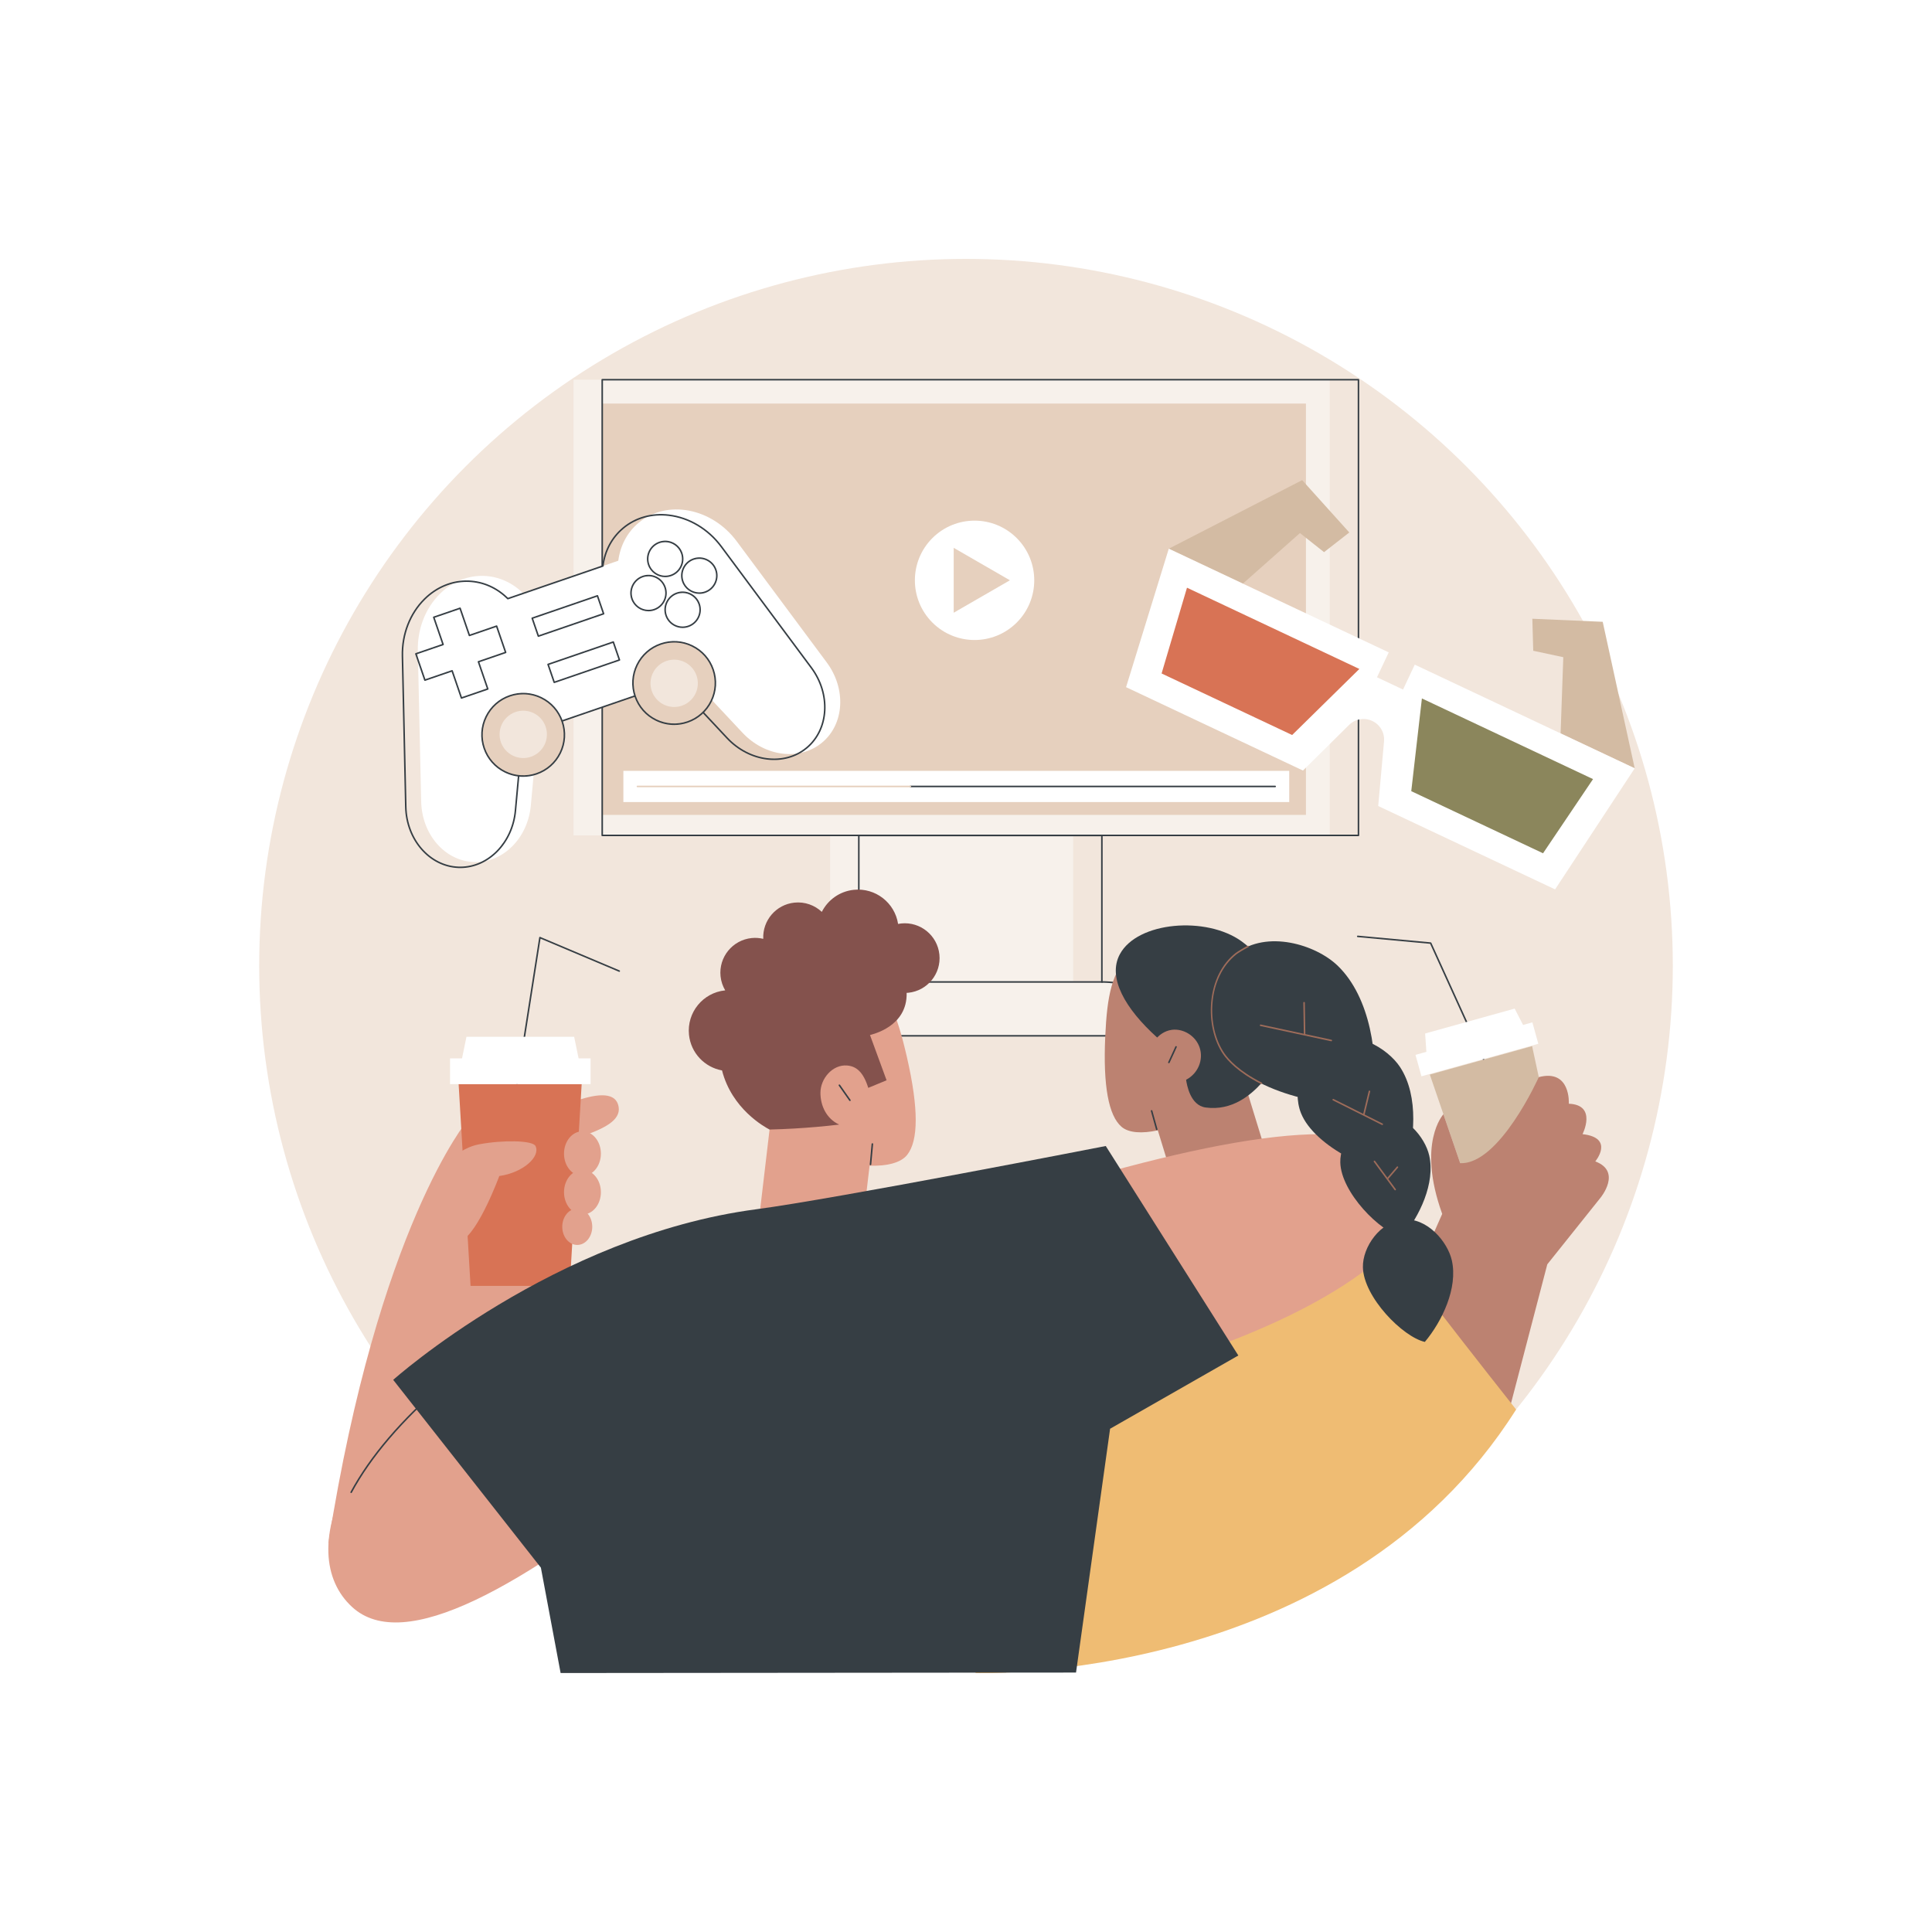 <?xml version="1.0" encoding="utf-8"?>
<!-- Generator: Adobe Illustrator 27.5.0, SVG Export Plug-In . SVG Version: 6.00 Build 0)  -->
<svg version="1.1" xmlns="http://www.w3.org/2000/svg" xmlns:xlink="http://www.w3.org/1999/xlink" x="0px" y="0px"
	 viewBox="0 0 2500 2500" style="enable-background:new 0 0 2500 2500;" xml:space="preserve">
<g id="Background">
	<rect style="fill:#FFFFFF;" width="2500" height="2500"/>
</g>
<g id="Illustration">
	<g id="SmartTV_content_1_">
		<circle style="fill:#F2E6DC;" cx="1250" cy="1249.601" r="914.601"/>
		<g>
			<g>
				<rect x="742.152" y="491.35" style="fill:#F7F1EB;" width="978.582" height="589.66"/>
				<rect x="779.266" y="522.221" style="fill:#E6D0BE;" width="910.614" height="532.25"/>
				<rect x="1074.186" y="1081.121" style="fill:#F7F1EB;" width="314.515" height="189.516"/>
				<path style="fill:#363E44;" d="M1757.848,1082.011H779.267c-0.553,0-1-0.447-1-1v-589.66c0-0.553,0.447-1,1-1h978.581
					c0.552,0,1,0.447,1,1v589.66C1758.848,1081.563,1758.399,1082.011,1757.848,1082.011z M780.267,1080.011h976.581v-587.66
					H780.267V1080.011z"/>
				<path style="fill:#F7F1EB;" d="M1547.733,1340.343H993.112c22.866-42.281,67.067-68.628,115.134-68.628h324.352
					C1480.667,1271.715,1524.867,1298.062,1547.733,1340.343z"/>
				<g>
					<path style="fill:#363E44;" d="M1426.814,1271.638H1110.3V1080.12h316.515V1271.638z M1112.3,1269.638h312.515V1082.12H1112.3
						V1269.638z"/>
					<path style="fill:#363E44;" d="M1549.403,1341.343H991.44l0.791-1.473c11.235-20.938,28.531-38.651,50.019-51.223
						c21.255-12.437,45.132-19.01,69.05-19.01c0.553,0,1,0.447,1,1s-0.447,1-1,1c-48.141,0-93.677,26.52-116.504,67.705h551.25
						c-22.253-39.943-71.418-67.705-120.231-67.705c-0.553,0-1-0.447-1-1s0.447-1,1-1c50.115,0,100.611,28.881,122.799,70.232
						L1549.403,1341.343z"/>
				</g>
			</g>
			
				<ellipse transform="matrix(0.707 -0.707 0.707 0.707 -161.527 1111.799)" style="fill:#FFFFFF;" cx="1261.297" cy="750.88" rx="77.243" ry="77.243"/>
			<polygon style="fill:#E6D0BE;" points="1306.813,750.88 1234.075,708.885 1234.075,792.875 			"/>
			<rect x="806.64" y="997.482" style="fill:#FFFFFF;" width="861.597" height="40.374"/>
			<path style="fill:#363E44;" d="M1650.048,1018.669h-471.964c-0.553,0-1-0.447-1-1c0-0.553,0.447-1,1-1h471.964
				c0.553,0,1,0.447,1,1C1651.048,1018.222,1650.601,1018.669,1650.048,1018.669z"/>
			<path style="fill:#E6D0BE;" d="M1178.084,1018.669H824.829c-0.553,0-1-0.447-1-1c0-0.553,0.447-1,1-1h353.255
				c0.553,0,1,0.447,1,1C1179.084,1018.222,1178.637,1018.669,1178.084,1018.669z"/>
		</g>
		<g>
			<g>
				<g>
					<path style="fill:#BC8271;" d="M1430.157,1341.81c2.405-53.875,8.556-85.065,32.933-107.152
						c32.762-29.683,80.524-20.293,85.495-19.237c3.174,0.673,48.873,7.536,69,49.454c19.877,41.398,17.137,91.876-9.479,128.787
						l29.778,96.982c9.56,31.135-7.93,64.125-39.065,73.685l-7.052,2.166c-31.135,9.56-64.125-7.93-73.685-39.065l-19.892-64.785
						c-20.259,4.412-37.642,3.486-46.977-4.596C1434.493,1443.574,1427.323,1405.254,1430.157,1341.81z"/>
					<path style="fill:#363E44;" d="M1496.828,1462.384c-0.438,0-0.84-0.29-0.963-0.732l-6.651-23.912
						c-0.147-0.531,0.164-1.083,0.696-1.231c0.524-0.146,1.084,0.164,1.231,0.696l6.651,23.912c0.147,0.531-0.164,1.083-0.696,1.231
						C1497.008,1462.372,1496.917,1462.384,1496.828,1462.384z"/>
					<path style="fill:#363E44;" d="M1512.523,1375.827c-0.144,0-0.289-0.031-0.428-0.097c-0.499-0.236-0.712-0.833-0.475-1.332
						c3.553-7.483,5.7-12.276,7.269-15.776c0.771-1.72,1.404-3.136,2.001-4.415c0.234-0.499,0.83-0.715,1.329-0.483
						c0.5,0.233,0.717,0.828,0.483,1.329c-0.593,1.271-1.223,2.678-1.988,4.387c-1.572,3.509-3.725,8.313-7.287,15.816
						C1513.257,1375.616,1512.897,1375.827,1512.523,1375.827z"/>
					<path style="fill:#363E44;" d="M1449.096,1234.725c22.912-42.488,112.099-49.451,157.495-16.663
						c61.389,44.34,66.611,138.483,25.623,183.684c-13.751,15.164-38.084,36.039-72.143,31.338
						c-19.888-2.745-24.314-29.426-25.258-35.884c15.332-7.95,22.664-25.627,17.652-41.25
						c-5.047-15.736-21.305-25.302-36.114-23.363c-9.823,1.286-16.395,7.292-18.99,9.965
						C1455.94,1305.281,1432.769,1265.001,1449.096,1234.725z"/>
				</g>
				<g>
					<g>
						<path style="fill:#363E44;" d="M1924.123,1381.692c-0.381,0-0.744-0.218-0.911-0.586l-72.626-159.793l-93.762-8.652
							c-0.55-0.051-0.955-0.538-0.904-1.088c0.051-0.549,0.54-0.945,1.088-0.904l94.34,8.706c0.357,0.033,0.67,0.256,0.818,0.582
							l72.866,160.321c0.229,0.503,0.007,1.096-0.496,1.324C1924.401,1381.664,1924.261,1381.692,1924.123,1381.692z"/>
						<polygon style="fill:#D3BBA3;" points="1923.357,1603.963 2030.061,1574.297 1982.547,1353.7 1850.192,1390.498 						"/>
						
							<rect x="1833.897" y="1343.917" transform="matrix(-0.964 0.268 -0.268 -0.964 4118.649 2154.709)" style="fill:#FFFFFF;" width="156.902" height="28.755"/>
						<polygon style="fill:#FFFFFF;" points="1846.046,1365.564 1972.889,1330.299 1959.97,1305.132 1844.12,1337.341 						"/>
					</g>
					<path style="fill:#BC8271;" d="M1991.181,1393.785c0,0-50.804,113.605-101.699,111.344l-21.686-63.272
						c0,0-34.688,36.973-1.588,128.945l-78.718,178.053l167.755,66.98l46.956-179.802l68.857-86.17c0,0,28.169-33.952-6.754-46.987
						c0,0,25.512-30.568-16.514-35.294c0,0,19.386-37.909-17.728-39.373C2030.061,1428.21,2032.872,1382.911,1991.181,1393.785z"/>
					<path style="fill:#EFBC73;" d="M1961.844,1823.906c0,0-225.808-284.612-222.953-298.833
						c-66-12.543-52.672-23.555-123.379-20.366c-186.874,8.428-469.2,104.437-469.2,104.437l20.989,292.154l113.99,3.954
						l-18.994,259.632C1262.296,2164.883,1736.153,2181.326,1961.844,1823.906z"/>
				</g>
			</g>
			<g>
				<g>
					<path style="fill:#E2A18D;" d="M1173.605,1368.183c-12.879-56.213-25.342-87.844-55.23-106.396
						c-40.167-24.933-88.608-5.879-93.635-3.813c-3.209,1.318-49.966,17.317-63.087,65.281
						c-12.958,47.368-0.378,99.944,34.713,133.662l-12.696,107.745c-4.076,34.59,20.661,65.935,55.251,70.011l7.835,0.923
						c34.59,4.076,65.935-20.661,70.011-55.251l8.481-71.975c22.159,0.749,40.269-3.564,48.536-13.859
						C1188.592,1476.071,1188.773,1434.38,1173.605,1368.183z"/>
					<path style="fill:#363E44;" d="M1126.438,1507.78c-0.03,0-0.061-0.001-0.092-0.004c-0.55-0.05-0.955-0.536-0.905-1.087
						l2.404-26.432c0.051-0.549,0.536-0.96,1.087-0.905c0.55,0.05,0.955,0.537,0.905,1.087l-2.404,26.432
						C1127.385,1507.39,1126.949,1507.78,1126.438,1507.78z"/>
					<path style="fill:#363E44;" d="M1099.8,1424.761c-0.311,0-0.617-0.145-0.813-0.416c-2.61-3.628-4.901-6.935-7.326-10.436
						c-1.973-2.848-4.005-5.782-6.313-9.036c-0.319-0.45-0.214-1.074,0.237-1.394c0.449-0.32,1.075-0.214,1.394,0.237
						c2.313,3.26,4.35,6.2,6.325,9.054c2.42,3.493,4.706,6.793,7.306,10.406c0.322,0.448,0.221,1.073-0.228,1.396
						C1100.206,1424.699,1100.002,1424.761,1099.8,1424.761z"/>
					<path style="fill:#84524D;" d="M891.551,1338.957c-2.947-28.759,17.978-54.462,46.739-57.41
						c0.044-0.005,0.089-0.006,0.135-0.011c-3.203-5.427-5.35-11.588-6.034-18.267c-2.538-24.768,15.482-46.903,40.25-49.441
						c5.175-0.53,10.218-0.117,15.007,1.022c-1.077-23.703,16.485-44.412,40.385-46.861c13.506-1.384,26.202,3.376,35.391,11.978
						c7.8-15.413,23.03-26.666,41.49-28.558c27.923-2.861,52.973,16.724,57.208,44.152c1.319-0.255,2.651-0.477,4.014-0.617
						c24.768-2.538,46.903,15.482,49.441,40.25c2.538,24.767-15.482,46.903-40.25,49.441c-0.714,0.073-1.419,0.071-2.128,0.11
						c1.067,44.026-44.741,53.647-47.425,54.591c7.158,19.52,14.314,39.041,21.469,58.561c-7.434,2.906-16.276,6.888-23.71,9.795
						c-6.438-20.617-15.507-27.988-27.442-28.944c-18.796-1.505-34.457,17.04-34.444,35.306c0.013,16.673,7.588,33.407,24.23,41.155
						c-18.674,2.205-38.281,3.971-58.763,5.133c-10.684,0.607-21.143,1.022-31.356,1.271c-6.554-3.454-48.745-26.617-61.458-76.486
						C911.933,1381.088,893.984,1362.7,891.551,1338.957z"/>
				</g>
				<g>
					<g>
						<path style="fill:#E2A18D;" d="M757.886,1468.712c-27.454,10.076-53.246,8.609-57.607-3.275
							c-4.362-11.885,14.358-29.687,41.812-39.763c27.454-10.076,52.192-13.34,57.607,3.275
							C805.772,1447.589,785.34,1458.636,757.886,1468.712z"/>
						<path style="fill:#E2A18D;" d="M605.145,1449.428c0,0-115.65,137.989-180.232,547.567l157.443,25.848l145.199-386.808
							L605.145,1449.428z"/>
						<g>
							<path style="fill:#363E44;" d="M667.08,1415.87c-0.051,0-0.103-0.004-0.156-0.012c-0.545-0.086-0.918-0.598-0.833-1.143
								l31.592-201.629c0.048-0.304,0.233-0.568,0.502-0.719c0.269-0.149,0.593-0.167,0.875-0.047l102.634,43.337
								c0.509,0.215,0.747,0.801,0.532,1.31c-0.215,0.509-0.804,0.747-1.31,0.532l-101.455-42.839l-31.393,200.364
								C667.99,1415.519,667.565,1415.87,667.08,1415.87z"/>
							<polygon style="fill:#D87355;" points="737.243,1663.927 608.892,1663.927 593.465,1402.869 752.67,1402.869 							"/>
							<rect x="582.355" y="1369.544" style="fill:#FFFFFF;" width="181.835" height="33.325"/>
							<polygon style="fill:#FFFFFF;" points="749.56,1373.741 596.985,1373.741 603.597,1341.631 742.949,1341.631 							"/>
						</g>
						<ellipse style="fill:#E2A18D;" cx="753.69" cy="1492.82" rx="23.864" ry="28.941"/>
						<ellipse style="fill:#E2A18D;" cx="753.69" cy="1542.692" rx="23.864" ry="28.941"/>
						<ellipse style="fill:#E2A18D;" cx="746.965" cy="1587.416" rx="19.41" ry="23.54"/>
						<g>
							<path style="fill:#E2A18D;" d="M562.251,1525.073c0,0,21.534-37.486,57.812-44.354c29.679-5.619,69.153-5.321,72.864,2.204
								c6.721,13.627-15.796,34.449-46.844,38.839c0,0-26.57,72.436-49.098,83.924
								C574.457,1617.173,562.251,1525.073,562.251,1525.073z"/>
						</g>
					</g>
					<path style="fill:#E2A18D;" d="M715.005,1668.952c-278.442,167.569-335.329,340.514-259.45,410.433
						c67.207,61.927,219.826-25.591,411.7-179.057C821.221,1828.243,772.893,1754.707,715.005,1668.952z"/>
					<path style="fill:#363E44;" d="M454.408,1931.999c-0.16,0-0.323-0.038-0.475-0.12c-0.485-0.263-0.667-0.869-0.404-1.355
						c25.116-46.47,65.662-93.922,120.514-141.04c0.419-0.358,1.049-0.313,1.41,0.107c0.359,0.419,0.311,1.05-0.107,1.41
						c-54.664,46.958-95.058,94.22-120.057,140.474C455.108,1931.81,454.764,1931.999,454.408,1931.999z"/>
					<path style="fill:#E2A18D;" d="M1433.399,1516.708c242.759-66.659,394.449-72.337,402.099,25.858
						c4.926,63.23-107.492,148.725-296.108,211.765C1505.733,1679.535,1472.177,1608.083,1433.399,1516.708z"/>
					<path style="fill:#363E44;" d="M508.796,1785.524c0,0,208.543-186.367,469.913-220.755
						c101.836-13.399,452.142-81.846,452.142-81.846l171.548,271.082l-165.946,94.791l-44.077,315.492l-666.946,0.601
						l-25.535-136.36L508.796,1785.524z"/>
				</g>
			</g>
			<g>
				<path style="fill:#363E44;" d="M1777.298,1423.086c6.484-55.829-3.685-132.197-46.237-173.369
					c-28.472-27.549-92.044-46.89-131.624-15.708c-37.931,29.881-39.969,94.612-15.829,129.651
					C1618.984,1415.007,1732.777,1439.667,1777.298,1423.086z"/>
				<path style="fill:#363E44;" d="M1816.665,1517.079c14.252-40.2,19.664-98.414-4.84-136.077
					c-16.396-25.201-60.146-50.275-94.706-33.912c-33.119,15.68-45.59,63.218-33.667,93.226
					C1700.923,1484.29,1780.923,1521.804,1816.665,1517.079z"/>
				<path style="fill:#363E44;" d="M1814.479,1600.73c22.318-26.716,42.984-69.725,34.926-105.501
					c-5.392-23.938-31.752-55.545-62.843-52.835c-29.794,2.597-52.832,35.433-52.227,61.78
					C1735.221,1542.783,1785.788,1594.2,1814.479,1600.73z"/>
				<path style="fill:#363E44;" d="M1843.746,1736.441c22.318-26.716,42.984-69.725,34.926-105.501
					c-5.392-23.938-31.752-55.545-62.843-52.835c-29.794,2.597-52.832,35.433-52.227,61.78
					C1764.488,1678.494,1815.055,1729.911,1843.746,1736.441z"/>
				<path style="fill:#9E6C5A;" d="M1722.71,1347.398c-0.069,0-0.141-0.007-0.211-0.022l-91.483-19.683
					c-0.54-0.116-0.884-0.647-0.768-1.188c0.116-0.541,0.649-0.887,1.188-0.768l91.483,19.683c0.54,0.116,0.884,0.647,0.768,1.188
					C1723.586,1347.078,1723.171,1347.398,1722.71,1347.398z"/>
				<path style="fill:#9E6C5A;" d="M1688.121,1338.727c-0.545,0-0.991-0.438-1-0.984l-0.638-40.228
					c-0.009-0.552,0.432-1.007,0.984-1.016c0.005,0,0.011,0,0.016,0c0.545,0,0.991,0.438,1,0.984l0.638,40.228
					c0.009,0.552-0.432,1.007-0.984,1.016C1688.132,1338.727,1688.126,1338.727,1688.121,1338.727z"/>
				<path style="fill:#9E6C5A;" d="M1788.626,1455.782c-0.15,0-0.304-0.034-0.447-0.106l-63.423-31.793
					c-0.493-0.247-0.693-0.848-0.445-1.342c0.247-0.493,0.848-0.694,1.342-0.445l63.423,31.793c0.493,0.247,0.693,0.848,0.445,1.342
					C1789.346,1455.58,1788.992,1455.782,1788.626,1455.782z"/>
				<path style="fill:#9E6C5A;" d="M1764.883,1442.858c-0.078,0-0.157-0.009-0.235-0.028c-0.537-0.129-0.867-0.67-0.737-1.206
					l7.158-29.65c0.129-0.537,0.677-0.87,1.206-0.737c0.537,0.129,0.867,0.67,0.737,1.206l-7.158,29.65
					C1765.743,1442.551,1765.334,1442.858,1764.883,1442.858z"/>
				<path style="fill:#9E6C5A;" d="M1805.358,1540.282c-0.308,0-0.61-0.141-0.806-0.407l-26.817-36.405
					c-0.328-0.444-0.233-1.07,0.212-1.397c0.442-0.329,1.071-0.233,1.397,0.212l26.817,36.405c0.328,0.444,0.233,1.07-0.212,1.397
					C1805.772,1540.219,1805.564,1540.282,1805.358,1540.282z"/>
				<path style="fill:#9E6C5A;" d="M1795.612,1526.073c-0.23,0-0.462-0.079-0.65-0.24c-0.42-0.359-0.469-0.99-0.109-1.41
					l12.644-14.767c0.361-0.421,0.992-0.466,1.41-0.109c0.42,0.359,0.469,0.99,0.109,1.41l-12.644,14.767
					C1796.174,1525.955,1795.894,1526.073,1795.612,1526.073z"/>
				<path style="fill:#9E6C5A;" d="M1632.213,1402.746c-0.151,0-0.306-0.034-0.45-0.107c-30.059-15.195-43.588-30.589-48.978-38.412
					c-12.006-17.427-17.813-42.63-15.534-67.419c2.474-26.915,13.685-49.497,31.567-63.585c1.896-1.493,10.375-6.781,15.733-9.389
					c0.498-0.241,1.097-0.033,1.337,0.462c0.241,0.496,0.035,1.095-0.462,1.337c-5.444,2.649-13.795,7.92-15.37,9.16
					c-37.971,29.913-39.578,93.53-15.625,128.299c5.282,7.667,18.571,22.767,48.233,37.762c0.493,0.249,0.69,0.851,0.441,1.344
					C1632.931,1402.546,1632.578,1402.746,1632.213,1402.746z"/>
			</g>
		</g>
		<g>
			<polygon style="fill:#D3BBA3;" points="1512.402,710.018 1684.999,621.295 1745.99,689.018 1713.314,714.487 1682.124,689.792 
				1608.296,755.218 			"/>
			<polygon style="fill:#D3BBA3;" points="2115.308,994.201 2073.898,804.605 1982.844,800.661 1983.996,842.074 2022.894,850.415 
				2019.414,949 			"/>
			<path style="fill:#FFFFFF;" d="M1830.702,860.05l-15.185,32.216l-33.694-15.882l15.185-32.216l-284.606-134.151l-55.275,179.167
				l228.904,107.895l59.642-58.995c7.952-7.866,19.971-9.926,30.089-5.157c10.117,4.769,16.178,15.351,15.172,26.49l-7.547,83.55
				l228.904,107.895l103.02-156.662L1830.702,860.05z"/>
			<polygon style="fill:#D87355;" points="1672.026,951.104 1503.094,871.477 1535.956,760.493 1758.999,865.625 			"/>
			<polygon style="fill:#8B865C;" points="1826.169,1023.76 1996.692,1104.137 2061.385,1008.156 1839.933,903.774 			"/>
		</g>
		<g>
			<path style="fill:#FFFFFF;" d="M1069.76,857.138L953.284,700.422c-32.27-43.417-90.469-54.385-126.936-23.921
				c-15.07,12.589-23.817,30.094-26.307,49.081l-122.977,42.216c-13.627-13.454-31.282-21.894-50.905-22.574
				c-47.489-1.643-86.682,42.755-85.482,96.838l4.334,195.212c0.948,42.685,30.842,76.901,68.32,78.199
				c37.48,1.299,69.67-30.766,73.569-73.282l9.032-98.481l197.26-67.716l67.613,72.171c29.19,31.157,74.288,36.691,103.067,12.647
				C1092.652,936.768,1095.228,891.405,1069.76,857.138z"/>
			<path style="fill:#363E44;" d="M595.576,1123.354c-0.736,0-1.473-0.013-2.212-0.039c-37.895-1.312-68.329-36.09-69.286-79.175
				l-4.334-195.212c-0.633-28.528,9.932-55.682,28.983-74.499c15.994-15.796,36.44-24.092,57.532-23.362
				c19.071,0.661,36.738,8.414,51.13,22.428L779.2,731.68c2.747-19.878,11.909-36.83,26.524-49.06
				c0.016-0.015,0.032-0.029,0.049-0.044c16.208-13.539,37.427-19.544,59.75-16.898c26.593,3.148,51.608,18.089,68.631,40.99
				l116.476,156.716c25.707,34.59,23.05,80.728-6.051,105.037c-29.096,24.31-74.972,18.721-104.437-12.73l-67.17-71.698
				l-196.037,67.295l-8.973,97.838C664.104,1091.202,632.526,1123.353,595.576,1123.354z M603.692,753.023
				c-19.662,0-38.593,8.047-53.559,22.828c-18.663,18.432-29.011,45.051-28.39,73.031l4.334,195.212
				c0.934,42.026,30.52,75.945,67.354,77.222c0.716,0.024,1.433,0.037,2.144,0.037c35.925,0,66.631-31.363,70.395-72.411
				l9.032-98.482c0.036-0.392,0.299-0.727,0.672-0.854l197.261-67.716c0.37-0.127,0.784-0.024,1.054,0.263l67.612,72.171
				c28.74,30.678,73.411,36.195,101.695,12.563c28.287-23.63,30.803-68.569,5.728-102.309L932.549,707.861
				c-16.695-22.462-41.211-37.113-67.261-40.197c-21.739-2.573-42.406,3.252-58.182,16.405c-0.017,0.016-0.032,0.029-0.049,0.044
				c-14.403,12.031-23.379,28.782-25.958,48.441c-0.049,0.377-0.308,0.692-0.667,0.816l-122.978,42.216
				c-0.357,0.123-0.758,0.031-1.026-0.234c-14.11-13.931-31.481-21.637-50.237-22.286
				C605.358,753.038,604.523,753.023,603.692,753.023z"/>
			<path style="fill:#363E44;" d="M597.125,904.225c-0.15,0-0.301-0.034-0.44-0.102c-0.238-0.116-0.42-0.323-0.507-0.574
				l-11.761-34.262l-34.263,11.762c-0.524,0.175-1.091-0.1-1.27-0.622l-11.691-34.058c-0.086-0.25-0.068-0.525,0.048-0.764
				c0.116-0.238,0.323-0.42,0.574-0.507l34.262-11.761l-11.762-34.263c-0.179-0.521,0.1-1.091,0.622-1.271l34.058-11.691
				c0.251-0.086,0.524-0.068,0.764,0.048c0.238,0.116,0.42,0.323,0.507,0.574l11.761,34.262l34.263-11.762
				c0.52-0.175,1.091,0.1,1.27,0.622l11.691,34.058c0.086,0.25,0.068,0.525-0.048,0.764c-0.116,0.238-0.323,0.42-0.574,0.507
				l-34.262,11.761l11.762,34.263c0.179,0.522-0.1,1.091-0.622,1.271l-34.058,11.691
				C597.344,904.207,597.234,904.225,597.125,904.225z M585.039,867.017c0.415,0,0.804,0.261,0.946,0.676l11.761,34.262
				l32.166-11.042l-11.762-34.263c-0.179-0.521,0.1-1.091,0.622-1.271l34.262-11.761l-11.042-32.166l-34.263,11.762
				c-0.523,0.176-1.092-0.1-1.271-0.622l-11.761-34.262l-32.166,11.042l11.762,34.263c0.179,0.521-0.1,1.091-0.622,1.27
				l-34.262,11.761l11.042,32.166l34.263-11.762C584.822,867.034,584.932,867.017,585.039,867.017z"/>
			<g>
				<path style="fill:#363E44;" d="M860.764,746.903c-9.823,0.001-19.022-6.173-22.387-15.971
					c-4.233-12.334,2.355-25.813,14.688-30.047c5.976-2.048,12.393-1.651,18.065,1.122c5.675,2.774,9.93,7.593,11.981,13.568
					c2.051,5.975,1.652,12.389-1.122,18.063c-2.774,5.675-7.593,9.93-13.568,11.982
					C865.888,746.491,863.305,746.903,860.764,746.903z M860.726,701.604c-2.326,0-4.69,0.378-7.011,1.175
					c-11.29,3.876-17.321,16.214-13.445,27.505c3.876,11.289,16.212,17.323,27.503,13.445c5.47-1.877,9.881-5.772,12.421-10.967
					c2.54-5.195,2.904-11.067,1.026-16.536c0-0.001,0-0.001,0-0.001C878.141,707.255,869.719,701.604,860.726,701.604z"/>
				<path style="fill:#363E44;" d="M883.296,812.666c-3.551,0-7.083-0.81-10.366-2.415c-5.675-2.774-9.93-7.593-11.982-13.568
					c-4.233-12.332,2.356-25.811,14.689-30.045c12.335-4.227,25.811,2.356,30.047,14.688c4.233,12.333-2.357,25.813-14.69,30.047
					C888.477,812.236,885.881,812.666,883.296,812.666z M883.298,767.356c-2.327,0-4.692,0.378-7.012,1.175
					c-11.29,3.876-17.321,16.214-13.445,27.503c1.877,5.47,5.772,9.881,10.967,12.421c5.194,2.539,11.068,2.906,16.536,1.026
					c5.47-1.877,9.881-5.773,12.421-10.967c2.54-5.195,2.904-11.068,1.026-16.538C900.712,773.005,892.291,767.356,883.298,767.356z
					"/>
				<path style="fill:#363E44;" d="M839.175,791.065c-9.825,0-19.024-6.173-22.389-15.973c-2.05-5.975-1.651-12.39,1.123-18.064
					c2.774-5.675,7.593-9.93,13.567-11.98c5.975-2.049,12.391-1.651,18.064,1.122c5.675,2.774,9.93,7.593,11.98,13.567
					c4.233,12.333-2.355,25.812-14.69,30.046C844.299,790.652,841.716,791.065,839.175,791.065z M839.174,745.756
					c-2.367,0-4.743,0.392-7.049,1.185c-11.289,3.874-17.322,16.213-13.446,27.504c3.875,11.29,16.211,17.324,27.505,13.446
					c11.29-3.875,17.321-16.214,13.445-27.505c-1.877-5.469-5.771-9.88-10.966-12.419
					C845.657,746.497,842.424,745.756,839.174,745.756z M831.801,745.994h0.01H831.801z"/>
				<path style="fill:#363E44;" d="M904.926,768.493c-9.824,0-19.023-6.173-22.388-15.972c-2.05-5.975-1.651-12.39,1.123-18.065
					c2.774-5.675,7.593-9.93,13.567-11.98c5.976-2.048,12.39-1.652,18.065,1.122c5.675,2.774,9.93,7.593,11.98,13.567
					c2.051,5.975,1.652,12.39-1.122,18.065c-2.774,5.675-7.593,9.93-13.567,11.98C910.05,768.081,907.467,768.493,904.926,768.493z
					 M904.925,723.185c-2.367,0-4.743,0.393-7.047,1.185c-0.001,0-0.001,0-0.001,0c-11.289,3.874-17.322,16.213-13.446,27.504
					c3.876,11.29,16.217,17.322,27.505,13.445c5.469-1.877,9.88-5.772,12.419-10.966c2.54-5.195,2.904-11.068,1.026-16.538
					c-1.877-5.469-5.772-9.88-10.967-12.419C911.408,723.926,908.175,723.185,904.925,723.185z M897.553,723.423h0.01H897.553z"/>
			</g>
			<path style="fill:#363E44;" d="M696.628,824.175c-0.15,0-0.301-0.034-0.439-0.102c-0.238-0.116-0.42-0.323-0.507-0.574
				l-7.974-23.229c-0.179-0.521,0.1-1.091,0.622-1.271l84.421-28.981c0.522-0.175,1.092,0.1,1.271,0.622l7.975,23.229
				c0.086,0.25,0.068,0.525-0.048,0.764c-0.116,0.238-0.323,0.42-0.574,0.507l-84.422,28.979
				C696.847,824.157,696.737,824.175,696.628,824.175z M689.925,800.567l7.324,21.337l82.53-28.33l-7.325-21.338L689.925,800.567z"
				/>
			<path style="fill:#363E44;" d="M717.156,883.974c-0.415,0-0.804-0.261-0.946-0.675l-7.975-23.229
				c-0.086-0.251-0.068-0.526,0.048-0.765c0.116-0.238,0.323-0.42,0.574-0.507l84.422-28.98c0.25-0.086,0.524-0.068,0.764,0.048
				c0.238,0.116,0.42,0.323,0.507,0.574l7.974,23.228c0.179,0.522-0.1,1.091-0.622,1.271l-84.421,28.98
				C717.373,883.956,717.264,883.974,717.156,883.974z M710.452,860.366l7.325,21.337l82.529-28.331l-7.324-21.337L710.452,860.366z
				"/>
			
				<ellipse transform="matrix(0.02 -1 1 0.02 -28.52 1738.513)" style="fill:#E6D0BE;" cx="872.354" cy="883.802" rx="53.344" ry="53.344"/>
			
				<ellipse transform="matrix(0.677 -0.736 0.736 0.677 -368.677 927.938)" style="fill:#F2E6DC;" cx="872.354" cy="883.802" rx="30.62" ry="30.62"/>
			
				<ellipse transform="matrix(0.439 -0.898 0.898 0.439 -474.576 1141.446)" style="fill:#E6D0BE;" cx="677.012" cy="950.859" rx="53.344" ry="53.344"/>
			
				<ellipse transform="matrix(0.236 -0.972 0.972 0.236 -406.93 1383.927)" style="fill:#F2E6DC;" cx="677.012" cy="950.859" rx="30.62" ry="30.62"/>
			<path style="fill:#363E44;" d="M872.309,938.174c-8.161,0-16.276-1.86-23.823-5.551c-13.041-6.375-22.818-17.448-27.532-31.178
				c-4.713-13.729-3.797-28.472,2.578-41.512c6.376-13.041,17.448-22.818,31.178-27.532c13.728-4.713,28.472-3.798,41.513,2.578
				c13.041,6.375,22.818,17.447,27.532,31.178c4.713,13.729,3.797,28.473-2.578,41.513c-6.376,13.041-17.448,22.818-31.178,27.532
				C884.215,937.188,878.249,938.174,872.309,938.174z M872.398,831.43c-5.724,0-11.468,0.951-17.04,2.864
				c-13.225,4.539-23.89,13.957-30.03,26.518c-6.141,12.561-7.022,26.761-2.482,39.985c4.539,13.224,13.957,23.889,26.518,30.029
				c12.562,6.142,26.762,7.024,39.986,2.483c13.224-4.539,23.889-13.957,30.029-26.518c6.141-12.561,7.023-26.762,2.482-39.986
				c-4.539-13.224-13.957-23.889-26.518-30.029C888.075,833.223,880.257,831.43,872.398,831.43z"/>
			<path style="fill:#363E44;" d="M676.965,1005.231c-8.16,0-16.275-1.861-23.821-5.551c-13.041-6.375-22.818-17.447-27.532-31.178
				c-4.713-13.73-3.797-28.473,2.578-41.513c6.376-13.041,17.448-22.818,31.178-27.532c13.728-4.714,28.472-3.798,41.513,2.579
				c13.041,6.375,22.818,17.448,27.532,31.178c4.713,13.729,3.797,28.472-2.578,41.512c-6.376,13.041-17.448,22.818-31.178,27.532
				C688.872,1004.244,682.906,1005.231,676.965,1005.231z M677.056,898.487c-5.723,0-11.468,0.95-17.04,2.863
				c-13.224,4.539-23.889,13.957-30.029,26.518c-6.141,12.56-7.022,26.762-2.482,39.986c4.539,13.224,13.957,23.889,26.518,30.029
				c12.562,6.141,26.762,7.021,39.985,2.482c13.225-4.539,23.89-13.957,30.03-26.518c6.141-12.56,7.022-26.761,2.482-39.985
				c-4.539-13.224-13.957-23.889-26.517-30.029C692.733,900.28,684.915,898.487,677.056,898.487z"/>
		</g>
	</g>
</g>
</svg>
